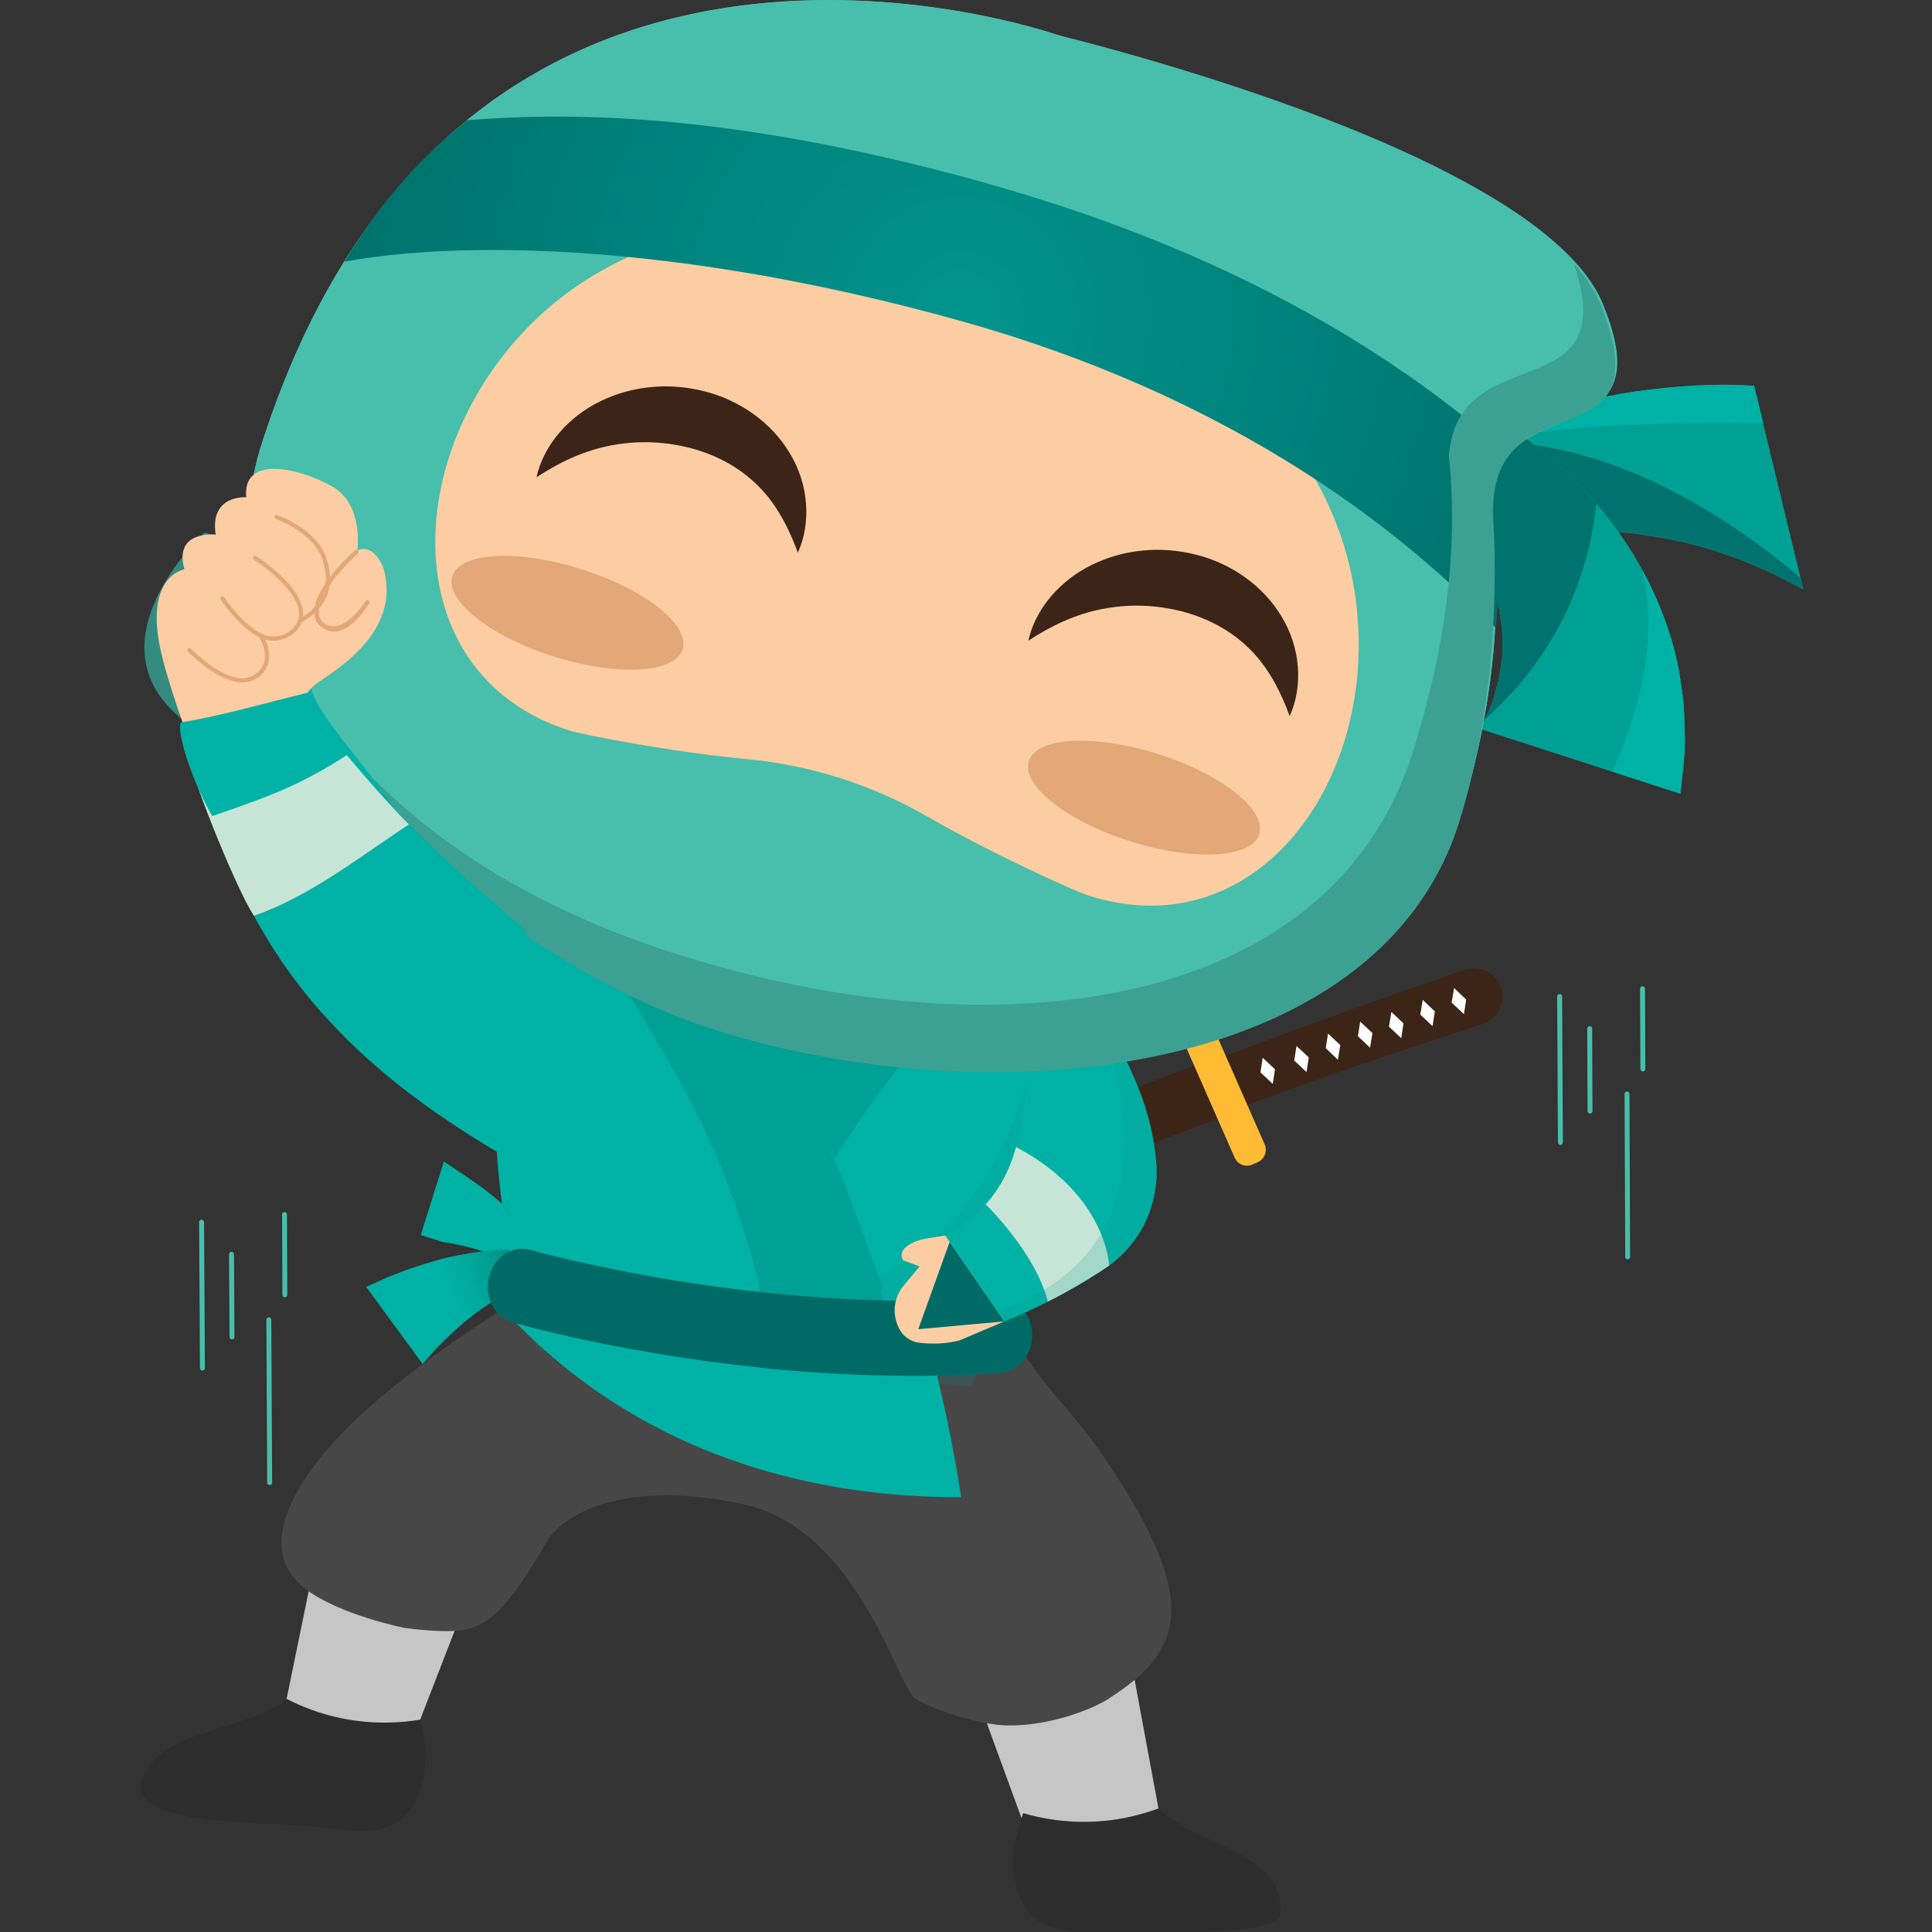 <svg width="165" height="165" viewBox="0 0 165 165" fill="none" xmlns="http://www.w3.org/2000/svg">
<rect x="0" y="0" width="165" height="165" fill="#333333" stroke="none"/>
<g clip-path="url(#clip0_10912_26574)">
<path d="M135.765 87.845L135.793 94.893" stroke="#48BEAC" stroke-width="0.42" stroke-linecap="round" stroke-linejoin="round"/>
<path d="M140.279 84.439L140.307 91.293" stroke="#48BEAC" stroke-width="0.42" stroke-linecap="round" stroke-linejoin="round"/>
<path d="M133.198 85.103L133.267 97.566" stroke="#48BEAC" stroke-width="0.42" stroke-linecap="round" stroke-linejoin="round"/>
<path d="M138.954 93.425L139.009 107.341" stroke="#48BEAC" stroke-width="0.42" stroke-linecap="round" stroke-linejoin="round"/>
<path d="M19.772 107.12L19.813 114.182" stroke="#48BEAC" stroke-width="0.42" stroke-linecap="round" stroke-linejoin="round"/>
<path d="M24.299 103.727L24.327 110.582" stroke="#48BEAC" stroke-width="0.42" stroke-linecap="round" stroke-linejoin="round"/>
<path d="M17.218 104.378L17.287 116.84" stroke="#48BEAC" stroke-width="0.42" stroke-linecap="round" stroke-linejoin="round"/>
<path d="M22.96 112.714L23.029 126.616" stroke="#48BEAC" stroke-width="0.42" stroke-linecap="round" stroke-linejoin="round"/>
<path d="M128.118 84.231C128.118 84.231 128.118 84.203 128.104 84.189C127.621 83.012 126.31 82.403 125.109 82.819C120.65 84.342 113.017 87.014 103.947 90.434L105.797 94.644C112.409 92.179 119.366 89.77 126.627 87.457C127.966 87.028 128.656 85.56 128.132 84.245L128.118 84.231Z" fill="#3C2417"/>
<path d="M103.464 92.677L102.677 90.877C79.335 99.753 47.573 113.296 39.387 123.972C60.645 107.688 103.464 92.677 103.464 92.677Z" fill="#E2E2E2"/>
<path d="M36.999 127.641C37.151 128.015 37.592 128.153 37.924 127.932C42.079 125.162 66.787 109.225 104.334 95.419C104.665 95.295 104.776 94.838 104.596 94.394L103.271 91.39C103.092 90.988 102.705 90.753 102.401 90.864C80.674 98.909 48.787 113.268 36.75 123.418C36.35 123.764 36.157 124.29 36.24 124.802C36.378 125.647 36.557 126.492 37.013 127.627L36.999 127.641Z" fill="#3C2417"/>
<path d="M108.004 97.727L103.692 87.921C103.434 87.333 102.749 87.067 102.164 87.326L101.721 87.521C101.136 87.781 100.87 88.467 101.128 89.055L105.44 98.861C105.698 99.449 106.383 99.715 106.969 99.456L107.411 99.26C107.997 99.001 108.262 98.314 108.004 97.727Z" fill="#FFBB33"/>
<path d="M123.977 85.629L125.026 86.612L125.219 85.366L124.184 84.383L123.977 85.629Z" fill="white"/>
<path d="M121.299 86.654L122.348 87.637L122.541 86.377L121.506 85.394L121.299 86.654Z" fill="white"/>
<path d="M118.621 87.679L119.67 88.662L119.863 87.402L118.828 86.419L118.621 87.679Z" fill="white"/>
<path d="M115.971 88.496L117.006 89.479L117.213 88.233L116.164 87.249L115.971 88.496Z" fill="white"/>
<path d="M113.224 89.52L114.259 90.504L114.466 89.257L113.417 88.274L113.224 89.52Z" fill="white"/>
<path d="M110.532 90.573L111.581 91.556L111.774 90.31L110.725 89.326L110.532 90.573Z" fill="white"/>
<path d="M107.647 91.584L108.696 92.567L108.889 91.32L107.84 90.337L107.647 91.584Z" fill="white"/>
<path d="M149.804 32.97L154.014 50.334C152.937 49.807 151.861 49.184 150.742 48.686C149.624 48.229 148.492 47.675 147.319 47.343C144.986 46.484 142.557 45.999 140.058 45.639C137.56 45.279 134.992 45.279 132.411 45.473C131.113 45.57 129.843 45.764 128.56 45.999C127.939 46.138 127.29 46.263 126.682 46.429C126.365 46.512 126.061 46.595 125.771 46.678L125.343 46.803C125.205 46.844 125.054 46.9 124.998 46.9L121.244 40.489L121.865 40.073L122.403 39.713C122.762 39.478 123.121 39.256 123.466 39.062C124.184 38.633 124.902 38.259 125.619 37.871C127.083 37.151 128.573 36.473 130.106 35.919C133.17 34.783 136.373 33.897 139.672 33.426C142.957 32.97 146.353 32.706 149.735 32.942H149.818L149.804 32.97Z" fill="#00A094"/>
<path d="M128.546 45.986C127.925 46.124 127.276 46.249 126.669 46.415C126.351 46.498 126.047 46.581 125.758 46.664L125.33 46.789C125.192 46.83 125.04 46.886 124.985 46.886L121.23 40.475L121.851 40.059L122.389 39.699C122.748 39.464 123.107 39.242 123.452 39.048C124.17 38.619 124.888 38.245 125.606 37.858C125.689 37.816 125.758 37.788 125.84 37.747C137.601 37.179 148.396 44.781 153.765 49.35L154 50.306C152.923 49.78 151.847 49.157 150.729 48.658C149.611 48.201 148.479 47.647 147.305 47.315C144.972 46.456 142.543 45.972 140.044 45.612C137.546 45.252 134.978 45.252 132.397 45.446C131.1 45.543 129.83 45.736 128.546 45.972V45.986Z" fill="#00736E"/>
<path d="M125.399 38.356C124.929 38.564 124.488 38.688 124.073 38.716C124.584 38.425 125.095 38.162 125.619 37.885C127.083 37.165 128.573 36.487 130.106 35.933C133.17 34.797 136.373 33.911 139.672 33.44C142.957 32.983 146.353 32.72 149.735 32.956H149.818L150.591 36.141C143.841 36.071 130.382 36.127 125.426 38.356H125.399Z" fill="#00B2A5"/>
<path d="M126.931 35.213L127.607 35.614L128.173 35.96C128.532 36.196 128.891 36.417 129.222 36.667C129.912 37.137 130.561 37.636 131.21 38.134C131.859 38.633 132.466 39.173 133.087 39.713C133.681 40.267 134.274 40.835 134.854 41.416C137.146 43.756 139.133 46.429 140.624 49.364C142.101 52.272 143.206 55.443 143.578 58.572C143.882 60.165 143.84 61.688 143.896 63.253C143.896 64.804 143.661 66.271 143.509 67.794L126.461 62.27C126.765 61.48 127.221 60.663 127.483 59.846C127.69 59.029 128.049 58.185 128.104 57.354C128.463 55.651 128.366 53.92 128.035 52.106C127.704 50.306 126.986 48.437 125.909 46.623C125.647 46.166 125.343 45.722 125.053 45.266C124.736 44.836 124.419 44.379 124.073 43.95C123.728 43.521 123.383 43.092 123.011 42.69C122.831 42.482 122.638 42.302 122.458 42.095L122.196 41.831C122.113 41.748 122.017 41.651 122.03 41.638L126.917 35.199L126.931 35.213Z" fill="#00A094"/>
<path d="M127.607 35.614L128.173 35.96C128.532 36.196 128.891 36.417 129.222 36.667C129.912 37.137 130.561 37.636 131.21 38.134C131.859 38.633 132.466 39.173 133.087 39.713C133.681 40.267 134.274 40.834 134.854 41.416C135.365 41.942 135.862 42.482 136.331 43.022C135.834 47.786 133.833 55.221 126.834 61.411C127.069 60.899 127.317 60.373 127.483 59.86C127.69 59.043 128.049 58.199 128.104 57.368C128.463 55.665 128.366 53.934 128.035 52.12C127.704 50.32 126.986 48.45 125.909 46.636C125.647 46.179 125.343 45.736 125.053 45.279C124.736 44.85 124.419 44.393 124.073 43.964C123.728 43.535 123.383 43.105 123.011 42.704C122.831 42.496 122.638 42.316 122.458 42.108L122.196 41.845C122.113 41.762 122.017 41.665 122.03 41.651L126.917 35.213L127.593 35.614H127.607Z" fill="#00736E"/>
<path d="M140.21 48.589C140.348 48.838 140.486 49.101 140.624 49.35C142.101 52.258 143.205 55.429 143.578 58.559C143.882 60.151 143.84 61.674 143.896 63.239C143.896 64.79 143.661 66.257 143.509 67.781L137.698 65.897C139.561 61.799 141.825 55.014 140.224 48.589H140.21Z" fill="#00B2A5"/>
<path d="M47.324 108.948C47.117 108.338 46.896 107.881 46.634 107.383C46.372 106.898 46.082 106.441 45.764 105.998C45.143 105.112 44.425 104.295 43.652 103.533C42.879 102.758 42.051 102.093 41.181 101.429C40.754 101.11 40.298 100.819 39.856 100.501L37.91 99.199L35.936 105.472L37.786 106.067C38.2 106.137 38.642 106.206 39.056 106.289C39.898 106.469 40.74 106.677 41.554 106.981C42.369 107.272 43.169 107.632 43.928 108.075C44.301 108.297 44.674 108.546 45.019 108.809C45.364 109.058 45.723 109.391 45.971 109.64L47.31 108.92L47.324 108.948Z" fill="url(#paint0_linear_10912_26574)"/>
<path d="M47.297 107.217C46.523 106.995 45.902 106.898 45.198 106.829C44.508 106.76 43.832 106.746 43.142 106.746C41.775 106.774 40.408 106.954 39.069 107.217C37.717 107.48 36.405 107.881 35.094 108.325C34.445 108.546 33.81 108.809 33.161 109.058L31.27 109.903L36.088 116.48L37.206 115.234C37.592 114.846 37.979 114.431 38.393 114.043C39.208 113.282 40.063 112.534 40.974 111.897C41.885 111.246 42.852 110.651 43.873 110.166C44.384 109.931 44.908 109.709 45.433 109.529C45.944 109.349 46.551 109.211 46.993 109.128L47.283 107.189L47.297 107.217Z" fill="url(#paint1_linear_10912_26574)"/>
<path d="M95.831 137.694L99.157 155.626L88.045 157.481L81.613 139.868L95.831 137.694Z" fill="#C6C6C6"/>
<path d="M88.142 163.588C86.251 161.718 86.113 158.229 87.383 154.85C88.888 155.293 91.234 155.764 94.105 155.529C96.079 155.363 97.722 154.892 98.937 154.449C102.415 157.73 109.952 158.27 109.317 163.491C109.096 165.332 99.116 164.958 95.389 165C91.676 165.028 89.619 165.055 88.142 163.588Z" fill="#2D2D2D"/>
<path d="M42.079 130.881L41.706 131.864L38.793 139.369L35.301 148.37L24.23 146.293L26.315 136.129L27.902 128.43L36.502 129.912L42.079 130.881Z" fill="#C6C6C6"/>
<path d="M34.155 155.446C36.254 153.812 36.792 150.364 35.922 146.86C34.376 147.124 31.988 147.317 29.172 146.75C27.226 146.348 25.652 145.697 24.506 145.102C20.669 147.954 13.809 147.636 12.152 151.873C10.495 156.11 23.112 155.529 26.798 155.999C30.483 156.47 32.513 156.72 34.155 155.446Z" fill="#2D2D2D"/>
<path opacity="0.59" d="M42.369 131.006L37.164 129.053L28.565 127.558L26.991 135.257C27.93 135.921 29.076 136.6 30.442 137.168C34.086 138.691 37.441 138.691 39.456 138.511L42.369 130.992V131.006Z" fill="#898989"/>
<path d="M26.066 135.672C21.221 131.947 25.694 124.941 33.01 118.917C36.875 115.747 39.525 114.002 44.591 110.706C54.985 108.034 66.318 100.889 76.713 98.216L85.368 106.594C85.368 106.594 85.188 107.535 84.788 108.934C87.065 117.519 90.254 118.35 94.713 125.066C102.608 136.96 100.966 141.031 94.685 145.074C93.388 145.919 89.73 147.428 85.989 147.359C83.973 147.318 80.426 146.348 78.189 145.088C76.699 144.243 73.344 130.604 63.488 128.472C53.633 126.339 48.18 129.081 46.62 131.781C43.487 137.223 41.858 138.622 39.939 139.134C38.283 139.577 34.514 139.023 34.514 139.023C34.514 139.023 28.979 137.915 26.066 135.686V135.672Z" fill="#474747"/>
<path d="M90.751 84.577C90.751 84.577 86.803 76.961 70.28 72.766C68.692 72.364 67.077 72.226 65.449 72.364C48.456 73.763 43.321 80.617 43.321 80.617C42.203 87.249 41.582 96.125 43.404 106.22C43.997 109.501 45.198 110.069 46.054 112.797C52.238 113.337 58.478 115.234 64.662 115.774L84.76 116.577C85.699 114.486 86.375 113.503 87.535 109.931C91.607 97.427 93.829 90.587 90.751 84.577Z" fill="#00B2A5"/>
<g style="mix-blend-mode:multiply" opacity="0.18">
<path d="M87.245 105.971C88.901 100.293 89.233 97.801 89.233 95.35C89.233 92.4 88.777 89.977 88.349 88.316C88.115 90.642 87.093 97.856 81.571 103.949C74.076 112.243 64.261 111.828 62.729 111.731L44.287 110.194C44.218 110.097 44.163 109.972 44.108 109.861C44.605 112.105 45.267 114.002 46.082 115.331C55.275 116.093 73.772 117.643 82.966 118.419C84.912 113.517 86.278 109.252 87.245 105.971Z" fill="#00948D"/>
</g>
<path d="M80.785 76.269C76.147 73.998 71.398 72.835 68.637 72.295C67.036 71.99 65.407 71.935 63.792 72.17C61.031 72.558 56.297 73.458 51.576 75.452C56.752 81.448 65.697 92.248 65.697 92.248L80.785 76.269Z" fill="#C6E5D7"/>
<path d="M48.967 77.806C51.148 80.437 54.971 86.972 57.153 90.725C61.225 97.704 63.488 104.295 64.772 109.446L75.429 110.111C75.429 110.111 65.531 81.918 59.32 77.861L54.723 77.653C53.274 78.221 50.43 77.224 48.967 77.792V77.806Z" fill="#00A094"/>
<path d="M86.651 78.678C84.926 77.958 81.226 80.825 79.487 80.105L75.374 78.9C72.944 80.132 69.686 84.522 66.511 89.603C68.209 92.691 69.838 95.973 71.26 98.964C73.4 95.544 76.05 91.819 79.294 88.025C81.102 85.906 84.884 80.395 86.638 78.678H86.651Z" fill="#00A094"/>
<path d="M76.16 113.974C75.622 111.606 74.946 109.058 74.048 106.358C72.958 103.076 71.757 100.127 70.556 97.538L61.901 99.684C62.55 101.11 63.185 102.744 63.709 104.572C64.703 107.964 65.062 111.038 65.172 113.517C68.831 113.669 72.502 113.808 76.16 113.96V113.974Z" fill="#00A094"/>
<path d="M43.611 112.492C45.392 114.362 47.476 116.259 49.892 118.045C61.777 126.81 74.946 127.89 82.082 127.862C81.778 125.855 81.406 123.778 80.964 121.618C80.191 117.907 79.294 114.459 78.314 111.288C66.746 111.689 55.178 112.091 43.611 112.492Z" fill="#00B2A5"/>
<path d="M64.827 116.785C52.859 115.539 44.301 113.088 43.763 112.935C42.23 112.492 41.347 110.748 41.775 109.031C42.203 107.327 43.818 106.303 45.336 106.746C45.53 106.801 64.537 112.243 85.16 110.886C86.762 110.775 88.101 112.119 88.156 113.891C88.211 115.649 86.983 117.173 85.381 117.27C78.051 117.754 70.984 117.436 64.827 116.799V116.785Z" fill="#006B66"/>
<path d="M80.964 105.486C80.343 105.583 79.708 105.68 79.087 105.777C77.858 105.998 77.016 106.58 77.002 107.175C77.002 107.286 77.016 107.438 77.127 107.632C77.748 107.868 78.369 108.089 78.99 108.324C79.225 108.324 79.556 108.297 79.915 108.144C80.909 107.701 81.599 106.414 81.24 105.777C81.171 105.652 81.075 105.569 80.964 105.5V105.486Z" fill="#FCCDA2"/>
<path d="M80.729 105.514L77.058 109.945C76.878 110.194 76.561 110.692 76.45 111.385C76.285 112.368 76.63 113.143 76.768 113.42C76.85 113.6 77.044 113.946 77.43 114.237C77.844 114.542 78.245 114.639 78.452 114.666C78.949 114.736 79.556 114.763 80.246 114.736C80.895 114.694 81.461 114.597 81.917 114.486C83.2 113.946 84.484 113.406 85.768 112.852L84.926 108.615L80.729 105.514Z" fill="#FCCDA2"/>
<path d="M98.053 103.852C97.087 106.206 95.472 107.535 94.74 108.075C93.608 108.851 92.352 109.626 90.958 110.388C90.461 110.665 89.964 110.928 89.481 111.163C88.183 111.828 86.941 112.382 85.768 112.852C85.588 112.576 85.395 112.312 85.202 112.036C83.711 109.862 82.22 107.688 80.729 105.514C81.585 105.084 82.924 104.254 84.18 102.841C84.36 102.633 84.553 102.412 84.733 102.177C85.616 101.013 86.127 99.878 86.43 99.019C86.555 98.659 86.679 98.299 86.775 97.953C87.314 96.139 87.521 94.547 87.645 92.83C87.811 90.365 86.762 84.771 86.693 81.005C87.562 80.797 88.087 80.243 88.957 80.021C89.233 79.952 90.005 79.786 90.282 79.717C92.2 82.278 94.588 87.443 95.472 89.147C97.156 92.414 98.398 95.322 98.743 99.213C98.826 100.113 98.854 101.858 98.053 103.824V103.852Z" fill="#00B2A5"/>
<path d="M81.102 106.068L78.424 113.517L85.768 112.853L81.102 106.068Z" fill="#006B66"/>
<path d="M94.74 108.075C93.608 108.851 92.352 109.626 90.958 110.388C90.461 110.665 89.964 110.928 89.481 111.163C88.46 106.995 84.18 102.855 84.18 102.855C84.36 102.647 84.553 102.426 84.733 102.19C85.616 101.027 86.127 99.892 86.43 99.033C86.555 98.673 86.679 98.313 86.775 97.967C94.506 102.024 94.727 108.075 94.727 108.075H94.74Z" fill="#C6E5D7"/>
<g style="mix-blend-mode:multiply" opacity="0.18">
<path d="M98.053 103.852C97.087 106.206 95.472 107.535 94.74 108.075C93.608 108.851 92.352 109.626 90.958 110.388C90.461 110.665 89.964 110.928 89.481 111.163C88.183 111.828 86.941 112.382 85.768 112.852C85.588 112.576 85.395 112.312 85.202 112.035C105.99 104.558 90.489 80.201 90.489 80.201C90.765 80.132 91.165 81.004 91.4 81.378C93.249 84.411 94.588 87.457 95.472 89.16C97.156 92.428 98.398 95.336 98.743 99.227C98.826 100.127 98.854 101.872 98.053 103.838V103.852Z" fill="#00948D"/>
</g>
<path d="M136.911 25.991C131.362 12.434 88.584 2.562 88.584 2.562C88.584 2.562 38.145 -13.944 23.278 38.675C17.246 60.303 38.365 78.595 64.745 86.156C91.124 93.73 118.69 89.41 124.971 67.85C127.718 58.309 128.256 50.084 127.317 43.008C127.828 32.873 142.322 39.215 136.911 26.005V25.991Z" fill="#48BEAC"/>
<path d="M124.363 70.869C118.607 88.717 87.093 95.613 62.66 88.26C38.448 80.146 16.666 56.302 22.201 38.384C37.772 -11.285 82.855 0.651 89.716 2.783C96.811 5.11 140.1 21.477 124.363 70.869Z" fill="#48BEAC"/>
<path d="M124.363 70.869C121.754 78.941 113.886 84.771 103.796 88.053C103.796 88.053 103.768 88.053 103.754 88.053C92.407 91.75 78.258 92.221 65.6 89.064C64.606 88.814 63.627 88.551 62.66 88.26C61.266 87.803 59.872 87.277 58.505 86.71C36.033 77.418 16.983 55.263 22.201 38.384C25.335 28.4 29.655 20.895 34.625 15.315C34.942 14.955 35.273 14.608 35.591 14.262C37.068 12.698 38.614 11.285 40.174 10.025C42.783 7.934 45.516 6.245 48.277 4.888C48.898 4.583 49.519 4.306 50.14 4.029C50.761 3.766 51.396 3.503 52.017 3.268H52.045C52.1 3.24 52.142 3.24 52.183 3.213C68.734 -3.019 85.713 1.551 89.702 2.797C94.257 4.279 113.707 11.562 122.9 29.619C123.287 30.38 123.646 31.142 123.991 31.917C125.909 36.293 127.221 41.236 127.635 46.844C127.662 47.301 127.69 47.744 127.718 48.201C128.021 54.834 127.055 62.367 124.35 70.869H124.363Z" fill="#48BEAC"/>
<path d="M44.563 28.497C55.372 16.81 73.482 17.212 86.058 21.2C98.633 25.201 113.652 35.337 115.777 51.137C117.862 66.59 107.343 81.06 92.973 76.49C91.828 76.13 84.719 72.918 79.197 69.733C74.449 67.005 69.231 65.344 63.778 64.831C57.429 64.236 49.767 62.754 48.636 62.394C34.266 57.825 33.99 39.921 44.563 28.497Z" fill="#FCCDA2"/>
<path d="M38.628 49.212C37.979 51.275 41.844 54.349 47.283 56.066C52.721 57.783 57.636 57.52 58.298 55.457C58.961 53.394 55.082 50.32 49.643 48.603C44.205 46.886 39.29 47.149 38.628 49.212Z" fill="#E4A777"/>
<path d="M87.866 64.998C87.217 67.061 91.082 70.135 96.521 71.852C101.96 73.569 106.874 73.306 107.536 71.243C108.199 69.179 104.32 66.105 98.881 64.388C93.443 62.671 88.529 62.934 87.866 64.998Z" fill="#E4A777"/>
<path d="M87.825 54.709C88.432 51.981 90.544 49.558 93.249 48.243C95.955 46.9 99.171 46.609 102.139 47.37C105.107 48.104 107.882 50.001 109.469 52.688C111.084 55.346 111.291 58.628 110.145 61.162C109.179 58.517 107.964 56.523 106.377 55.097C104.803 53.657 102.926 52.729 100.897 52.203C98.868 51.691 96.714 51.566 94.533 51.94C92.338 52.3 90.157 53.186 87.825 54.723V54.709Z" fill="#3C2418"/>
<path d="M45.819 40.752C46.427 38.024 48.539 35.6 51.244 34.285C53.95 32.942 57.166 32.651 60.134 33.413C63.102 34.147 65.876 36.044 67.464 38.73C69.079 41.389 69.286 44.67 68.14 47.204C67.174 44.559 65.959 42.565 64.372 41.139C62.798 39.699 60.921 38.771 58.892 38.245C56.863 37.733 54.709 37.608 52.528 37.982C50.333 38.342 48.152 39.228 45.819 40.765V40.752Z" fill="#3C2418"/>
<path d="M84.056 15.592C64.979 10.288 51.01 9.347 39.87 10.274C35.053 14.165 32.002 18.084 29.421 22.349C39.097 20.549 57.649 20.618 81.875 27.361C108.24 34.7 122.141 47.91 127.731 53.615C127.939 52.729 127.952 47.093 127.455 43.23C127.11 40.502 128.587 39.685 129.181 39.104C121.423 32.18 107.744 22.197 84.07 15.605L84.056 15.592Z" fill="url(#paint2_radial_10912_26574)"/>
<path d="M57.981 81.531C84.953 90.102 113.486 86.474 120.595 64.43C123.701 54.681 124.501 46.221 123.742 38.896C124.543 28.677 138.678 35.13 134.412 22.501C135.517 23.775 136.359 25.077 136.856 26.392C142.046 40.17 127.138 31.889 127.511 44.199C127.511 44.199 128.642 57.506 124.598 70.273C117.627 92.345 84.263 95.336 61.017 87.942C46.565 83.345 30.953 70.841 24.713 57.839C32.085 68.667 42.189 76.532 57.967 81.544L57.981 81.531Z" fill="#3CA192"/>
<path d="M16.348 63.17C19.937 79.814 27.792 89.756 42.672 98.507C42.921 89.147 44.991 82.182 44.908 79.454C38.959 74.427 34.279 70.01 32.899 67.947C30.953 65.067 26.632 60.47 26.563 58.559C23.264 61.605 15.479 59.417 16.362 63.156L16.348 63.17Z" fill="#00B2A5"/>
<path d="M26.867 55.554C26.95 54.82 27.019 54.086 27.06 53.352C24.948 48.852 23.347 47.495 17.48 45.473C17.48 45.473 6.713 55.346 16.321 61.993C16.473 61.882 16.997 63.793 17.163 63.724C19.565 62.699 21.304 60.705 23.692 59.68C24.603 59.293 25.555 58.863 26.135 57.991C26.563 57.243 26.798 56.399 26.853 55.54L26.867 55.554Z" fill="#348B7F"/>
<path d="M25.183 61.48C25.183 61.48 25.68 59.473 26.894 58.489C28.109 57.506 34.459 54.211 32.72 48.423C31.767 46.263 30.525 47.01 30.525 47.01C30.525 47.01 31.077 43.092 28.385 41.555C25.694 40.018 20.683 38.758 21.028 42.469C21.028 42.469 17.894 42.219 18.419 45.653C18.419 45.653 14.789 45.266 15.755 48.617C15.755 48.617 12.097 49.184 13.864 56.149C15.63 63.114 20.738 74.94 22.367 74.815C23.996 74.69 25.21 61.467 25.21 61.467L25.183 61.48Z" fill="#FCCDA2"/>
<path d="M31.367 51.455C31.367 51.455 29.131 55.277 27.239 53.089C26.066 50.984 30.428 47.163 30.428 47.163" stroke="#E4A777" stroke-width="0.36" stroke-linecap="round" stroke-linejoin="round"/>
<path d="M31.367 51.455C31.367 51.455 29.545 54.308 27.847 53.532C27.364 53.311 27.06 52.854 27.032 52.328C26.963 50.181 30.414 47.149 30.414 47.149" stroke="#E4A777" stroke-width="0.36" stroke-linecap="round" stroke-linejoin="round"/>
<path d="M23.623 44.158C23.623 44.158 26.95 45.321 27.723 47.758C28.496 50.195 27.667 51.801 25.79 52.923" stroke="#E4A777" stroke-width="0.36" stroke-linecap="round" stroke-linejoin="round"/>
<path d="M21.787 47.647C21.787 47.647 27.239 51.137 25.307 53.602C24.575 54.529 23.264 54.792 22.215 54.266C20.489 53.38 18.999 51.109 18.999 51.109" stroke="#E4A777" stroke-width="0.36" stroke-linecap="round" stroke-linejoin="round"/>
<path d="M22.325 54.405C22.325 54.405 23.775 56.689 21.663 57.866C19.565 59.043 16.183 55.526 16.183 55.526" stroke="#E4A777" stroke-width="0.36" stroke-linecap="round" stroke-linejoin="round"/>
<path d="M21.69 78.207C26.494 76.546 30.732 73.153 34.928 70.412C33.023 68.542 28.827 63.724 27.322 61.522C24.631 62.159 19.44 63.364 16.031 63.904C15.644 64.707 20.227 76.13 21.69 78.207Z" fill="#C6E5D7"/>
<path d="M18.143 69.692C22.947 68.03 25.666 67.075 29.862 64.333C27.957 62.464 27.805 61.356 26.301 59.154C23.609 59.791 18.847 61.162 15.437 61.702C15.051 62.505 16.459 66.881 18.129 69.692H18.143Z" fill="#00B2A5"/>
</g>
<defs>
<linearGradient id="paint0_linear_10912_26574" x1="52.041" y1="152.501" x2="45.823" y2="148.56" gradientUnits="userSpaceOnUse">
<stop stop-color="#006B66"/>
<stop offset="0.22" stop-color="#00827B"/>
<stop offset="0.52" stop-color="#009C92"/>
<stop offset="0.79" stop-color="#00ACA0"/>
<stop offset="1" stop-color="#00B2A5"/>
</linearGradient>
<linearGradient id="paint1_linear_10912_26574" x1="48.008" y1="109.117" x2="38.567" y2="112.183" gradientUnits="userSpaceOnUse">
<stop stop-color="#006B66"/>
<stop offset="0.22" stop-color="#00827B"/>
<stop offset="0.52" stop-color="#009C92"/>
<stop offset="0.79" stop-color="#00ACA0"/>
<stop offset="1" stop-color="#00B2A5"/>
</linearGradient>
<radialGradient id="paint2_radial_10912_26574" cx="0" cy="0" r="1" gradientUnits="userSpaceOnUse" gradientTransform="translate(82.043 26.953) rotate(17.642) scale(61.251 61.407)">
<stop stop-color="#00948D"/>
<stop offset="0.58" stop-color="#007D77"/>
<stop offset="1" stop-color="#006B66"/>
</radialGradient>
<clipPath id="clip0_10912_26574">
<rect width="165" height="165" fill="white"/>
</clipPath>
</defs>
</svg>

